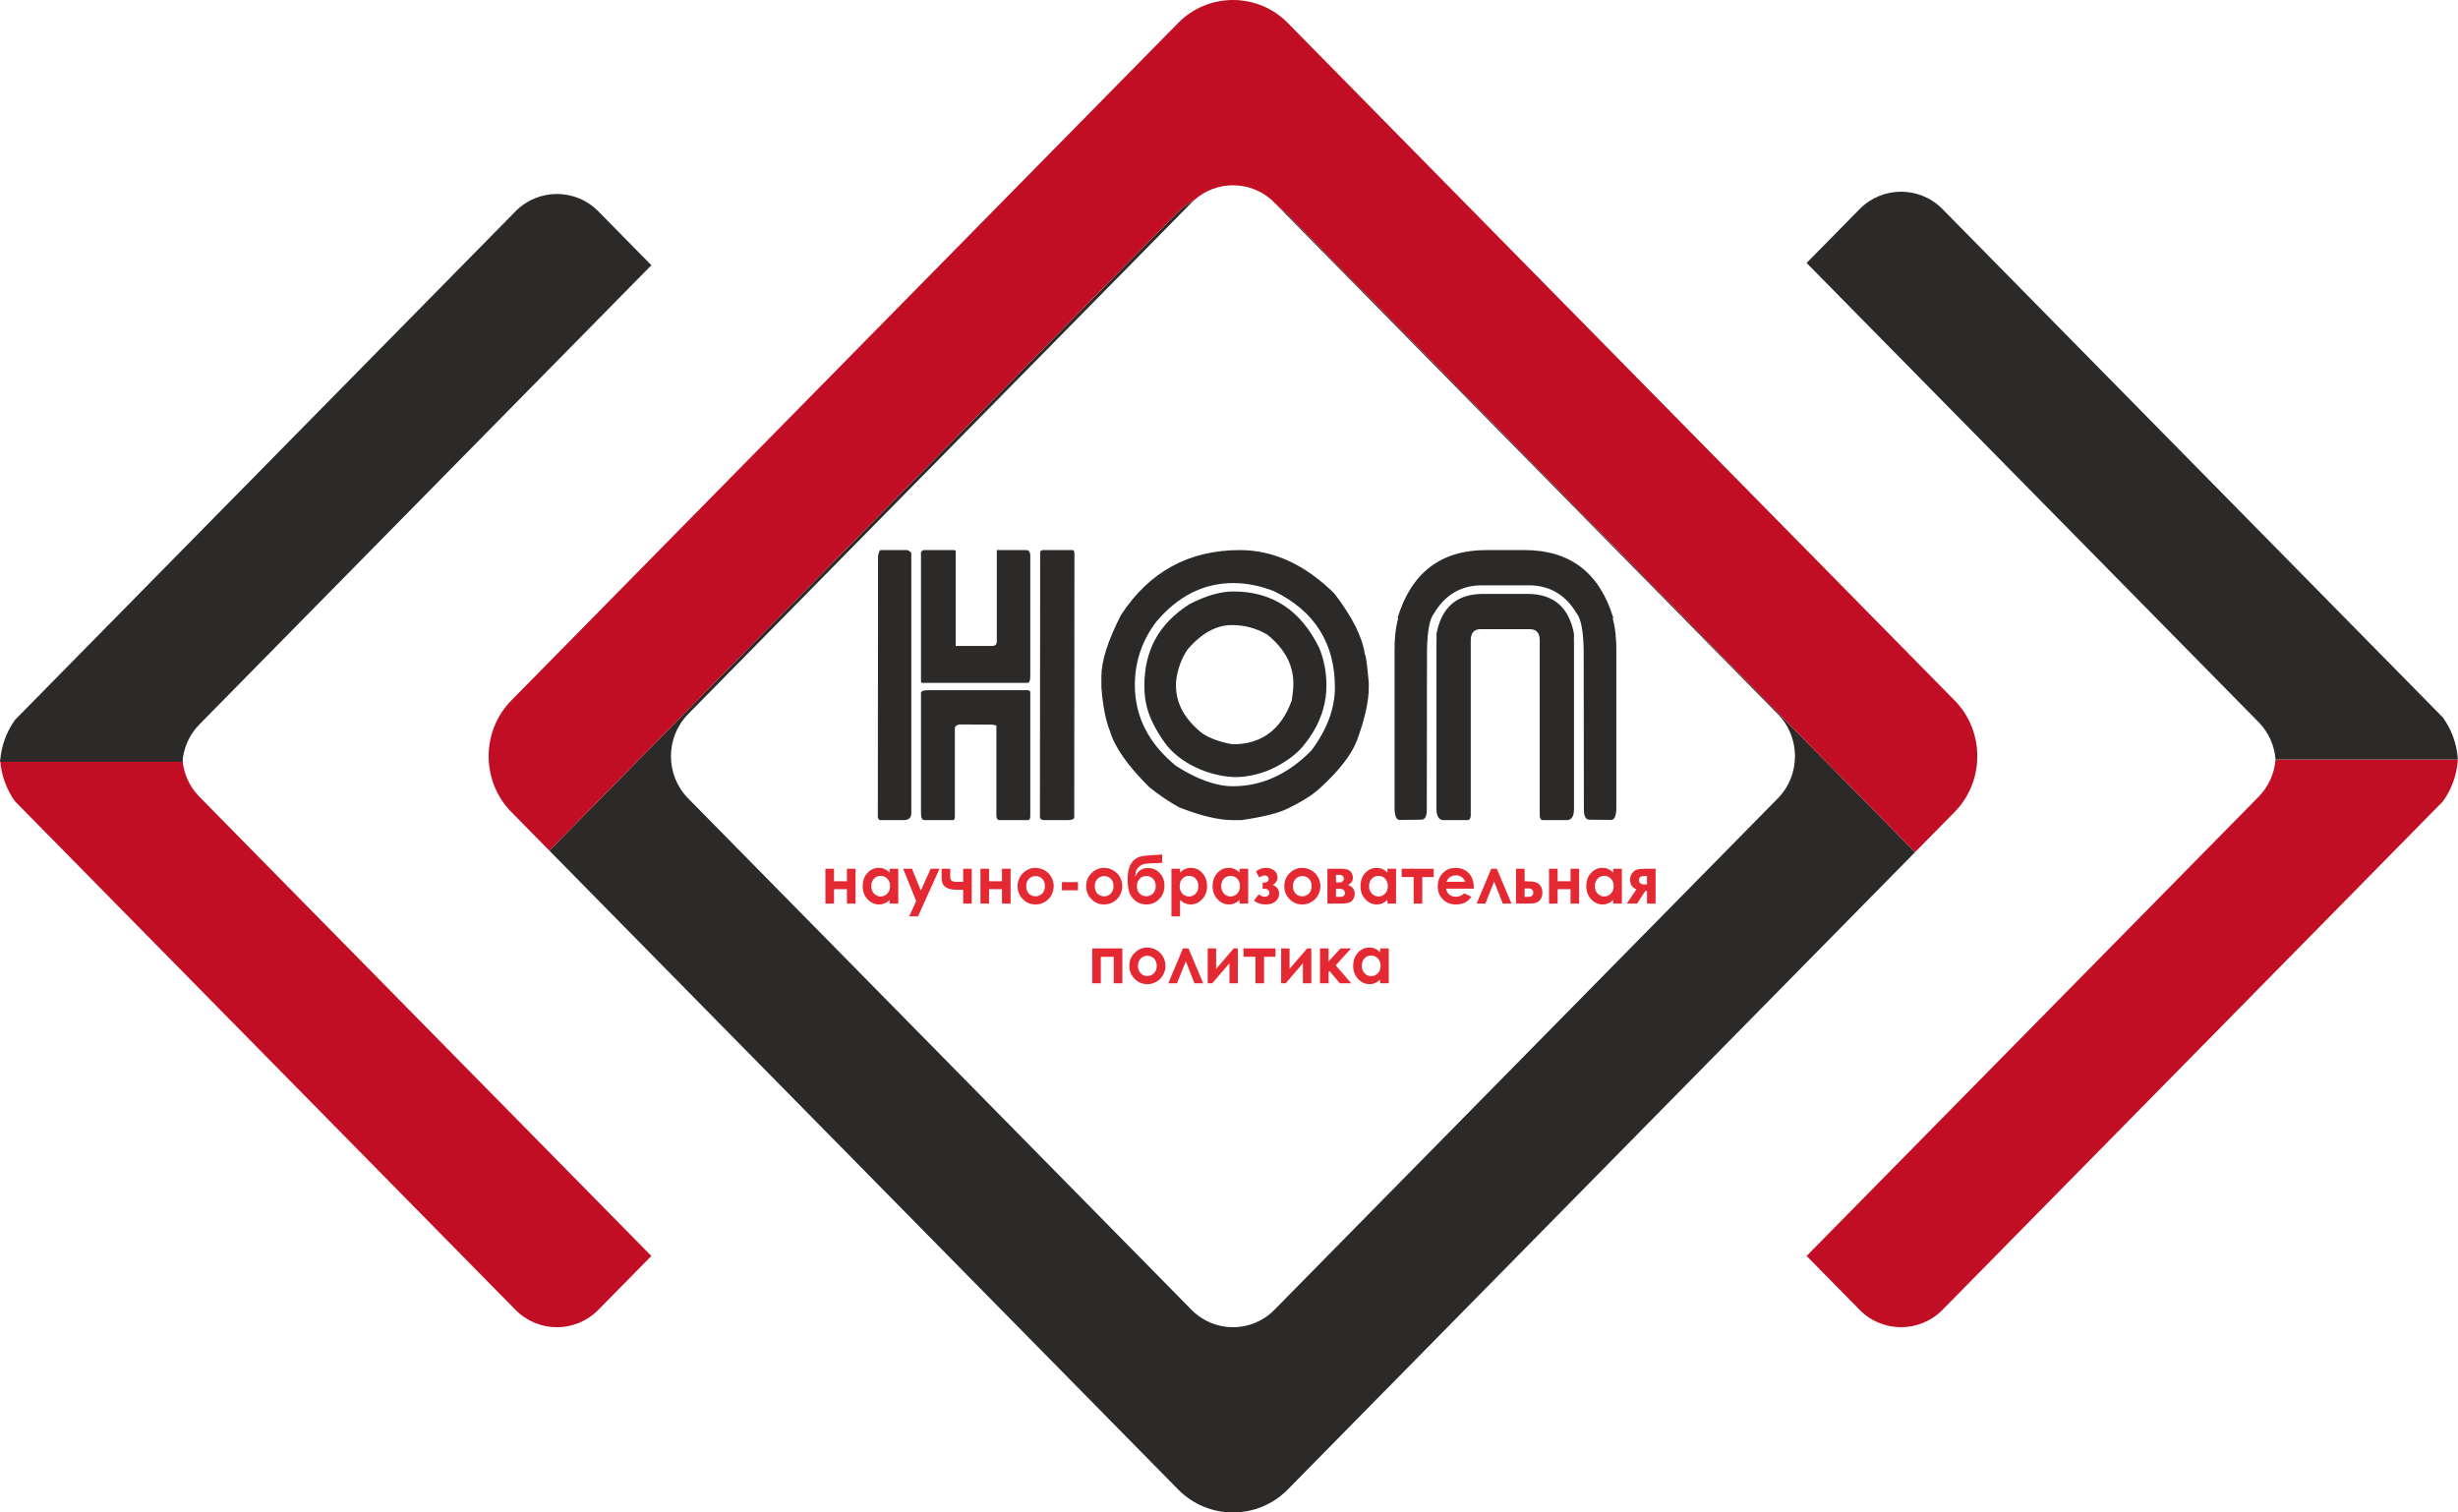 <?xml version="1.0" encoding="UTF-8"?> <svg xmlns="http://www.w3.org/2000/svg" width="104" height="64" viewBox="0 0 104 64" fill="none"> <path fill-rule="evenodd" clip-rule="evenodd" d="M52.168 64C51.327 64 50.486 63.676 49.849 63.028L48.89 62.054L48.311 61.465L23.243 35.994L49.784 9.026C50.013 8.794 50.269 8.604 50.541 8.455C50.498 8.492 50.457 8.531 50.417 8.572L29.111 30.221C28.148 31.199 28.148 32.8 29.111 33.779L50.417 55.428C50.899 55.917 51.533 56.162 52.168 56.162C52.803 56.162 53.438 55.917 53.919 55.428L75.225 33.779C76.188 32.8 76.188 31.199 75.225 30.221L53.919 8.572L54.054 8.71C54.182 8.806 54.306 8.909 54.422 9.026L81.028 36.06L81.076 36.011L55.874 61.618L55.294 62.208L54.487 63.028C53.849 63.676 53.009 64 52.168 64ZM21.632 29.643L48.311 2.535L48.89 1.946L49.849 0.972C50.486 0.324 51.327 0 52.168 0C53.009 0 53.849 0.324 54.487 0.972L55.294 1.792L55.874 2.381L63.893 10.529L54.487 0.972C53.849 0.324 53.009 0 52.168 0C51.327 0 50.486 0.324 49.849 0.972L21.632 29.643Z" fill="#2B2A29"></path> <path fill-rule="evenodd" clip-rule="evenodd" d="M81.028 36.06L54.422 9.026C54.306 8.909 54.182 8.806 54.054 8.71L53.919 8.572C53.438 8.083 52.805 7.84 52.171 7.84C51.593 7.84 51.014 8.043 50.551 8.449C50.548 8.451 50.544 8.453 50.541 8.455C50.269 8.604 50.013 8.794 49.784 9.026L23.243 35.994L21.632 34.357C20.994 33.709 20.675 32.854 20.675 32C20.675 31.146 20.994 30.291 21.632 29.643L49.849 0.972C50.486 0.324 51.327 0 52.168 0C53.009 0 53.849 0.324 54.487 0.972L63.893 10.529L82.705 29.643C83.98 30.939 83.98 33.06 82.705 34.357L81.076 36.011L81.028 36.06Z" fill="#C10E24"></path> <path fill-rule="evenodd" clip-rule="evenodd" d="M80.435 56.161C79.801 56.161 79.166 55.917 78.684 55.428L76.439 53.147L95.566 33.713C95.996 33.275 96.235 32.712 96.28 32.137H103.993C104.027 31.565 103.919 30.986 103.666 30.461C104.198 31.564 104.093 32.907 103.357 33.916L82.187 55.428C81.705 55.917 81.07 56.161 80.435 56.161ZM95.572 30.161C95.572 30.161 95.572 30.161 95.572 30.16C95.572 30.161 95.572 30.161 95.572 30.161Z" fill="#C10E24"></path> <path fill-rule="evenodd" clip-rule="evenodd" d="M23.564 56.162C22.93 56.162 22.295 55.917 21.813 55.428L0.643 33.917C-0.117 32.875 -0.204 31.479 0.386 30.357C0.096 30.909 -0.03 31.527 0.007 32.137H7.72C7.765 32.713 8.003 33.275 8.434 33.713L27.56 53.147L25.315 55.428C24.834 55.917 24.199 56.162 23.564 56.162ZM8.434 30.155L27.495 10.787L25.315 8.572L27.495 10.787L8.434 30.155Z" fill="#C10E24"></path> <path d="M43.418 23.277C43.535 23.277 43.592 23.358 43.592 23.523V28.617C43.592 28.802 43.555 28.895 43.484 28.895H39.024C38.982 28.895 38.962 28.872 38.968 28.828V23.381C38.968 23.346 39.005 23.312 39.075 23.277H40.37C40.418 23.283 40.441 23.306 40.435 23.346V27.334H40.526H41.974C42.107 27.334 42.176 27.268 42.176 27.132V23.277H43.418ZM44.127 23.277H45.378C45.432 23.277 45.46 23.329 45.46 23.43L45.452 34.582C45.452 34.663 45.358 34.703 45.167 34.703H44.192C44.064 34.703 44.001 34.654 44.001 34.559L44.01 23.398C44.01 23.317 44.05 23.277 44.127 23.277ZM38.39 23.277C38.495 23.323 38.552 23.369 38.558 23.421V34.414C38.558 34.614 38.441 34.709 38.205 34.703H37.241C37.21 34.703 37.176 34.669 37.142 34.599L37.15 23.531C37.184 23.361 37.221 23.277 37.258 23.277H38.39ZM43.492 29.207C43.558 29.207 43.592 29.244 43.592 29.317V34.55C43.592 34.651 43.555 34.703 43.484 34.703H42.301C42.207 34.703 42.158 34.64 42.158 34.51V30.698L41.991 30.663L40.637 30.655C40.512 30.655 40.435 30.701 40.401 30.79V34.533C40.401 34.645 40.375 34.703 40.327 34.703H39.107C39.013 34.703 38.968 34.599 38.968 34.388V29.317C38.979 29.244 39.07 29.207 39.24 29.207H43.492ZM52.46 23.277C53.882 23.277 55.21 23.887 56.45 25.106C57.215 26.097 57.65 26.964 57.75 27.704C57.789 27.704 57.843 28.097 57.914 28.889V29.091C57.914 29.672 57.75 30.418 57.417 31.325C57.184 31.935 56.66 32.611 55.85 33.348C55.56 33.62 55.119 33.903 54.524 34.194C54.129 34.4 53.464 34.567 52.525 34.703H52.158C51.564 34.703 50.81 34.524 49.892 34.163C49.505 33.952 49.084 33.672 48.634 33.316C47.727 32.417 47.172 31.631 46.968 30.952C46.783 30.501 46.663 29.883 46.601 29.091V29.025V28.617C46.601 27.964 46.88 27.097 47.434 26.019C48.629 24.19 50.304 23.277 52.46 23.277ZM48.017 28.99C48.017 30.317 48.595 31.452 49.746 32.4C50.574 32.94 51.43 33.27 52.158 33.27C52.158 33.257 52.213 33.298 52.158 33.27C53.408 33.27 54.505 32.752 55.48 31.764C56.148 30.874 56.481 29.981 56.481 29.091C56.481 27.23 55.632 25.855 53.9 25.014C53.328 24.788 52.73 24.672 52.19 24.672C50.904 24.672 49.832 25.236 48.919 26.314C48.319 27.112 48.017 28.002 48.017 28.99ZM52.19 25.028C53.833 25.028 55.042 25.826 55.821 27.424C56.023 27.921 56.123 28.453 56.123 29.016C56.123 30.432 55.289 31.381 55.102 31.609C54.915 31.837 54.464 32.234 53.804 32.537C53.231 32.801 52.605 32.902 52.158 32.879C51.197 32.831 49.909 32.342 49.236 31.365C48.563 30.388 48.419 29.727 48.419 29.025C48.419 27.539 49.013 26.407 50.321 25.569C51.015 25.207 51.641 25.028 52.19 25.028ZM49.758 28.854V29.025C49.758 29.767 50.125 30.435 50.858 31.022C51.174 31.241 51.606 31.4 52.158 31.495C53.378 31.495 54.212 30.874 54.658 29.632C54.701 29.351 54.724 29.114 54.724 28.921C54.724 28.137 54.357 27.45 53.623 26.857C53.168 26.586 52.667 26.45 52.124 26.45C51.47 26.45 50.847 26.788 50.258 27.467C49.98 27.872 49.815 28.334 49.758 28.854ZM67.249 34.686C67.087 34.686 67.01 34.53 67.015 34.221L67.007 27.537C66.996 26.713 66.896 26.184 66.708 25.953C66.248 25.181 65.588 24.785 64.735 24.768H62.65C61.797 24.785 61.137 25.181 60.676 25.953C60.488 26.184 60.389 26.713 60.377 27.537L60.369 34.221C60.375 34.53 60.298 34.686 60.136 34.686L59.22 34.694C59.081 34.694 59.009 34.527 59.004 34.194V27.594C58.998 27.013 59.052 26.534 59.163 26.155H59.129C59.712 24.236 60.963 23.277 62.88 23.277H64.513C66.43 23.277 67.681 24.236 68.264 26.155H68.23C68.341 26.534 68.395 27.013 68.389 27.594V34.194C68.383 34.527 68.312 34.694 68.17 34.694L67.249 34.686ZM65.281 34.703C65.195 34.697 65.153 34.634 65.147 34.51V27.088C65.147 26.785 65.01 26.629 64.737 26.623H64.254H64.245H63.13H63.114H62.639C62.365 26.629 62.229 26.785 62.229 27.088V34.51C62.223 34.634 62.181 34.697 62.095 34.703H61.043C60.872 34.68 60.784 34.527 60.778 34.247V27.242C60.784 27.172 60.784 27.037 60.778 26.826C60.989 25.701 61.637 25.138 62.721 25.132H64.655C65.739 25.138 66.387 25.701 66.597 26.826C66.592 27.037 66.592 27.172 66.597 27.242V34.247C66.592 34.527 66.504 34.68 66.333 34.703H65.281Z" fill="#2B2A29"></path> <path d="M35.288 37.291H35.835V36.76H36.199V38.237H35.835V37.625H35.288V38.237H34.924V36.76H35.288V37.291ZM37.642 36.76H38.006V38.237H37.642V38.08C37.571 38.148 37.5 38.197 37.428 38.227C37.356 38.258 37.278 38.273 37.195 38.273C37.006 38.273 36.844 38.199 36.707 38.051C36.569 37.904 36.501 37.72 36.501 37.501C36.501 37.273 36.568 37.087 36.7 36.941C36.833 36.796 36.994 36.724 37.184 36.724C37.271 36.724 37.353 36.74 37.43 36.773C37.507 36.806 37.577 36.856 37.642 36.922V36.76ZM37.259 37.063C37.146 37.063 37.052 37.103 36.977 37.184C36.903 37.265 36.865 37.369 36.865 37.495C36.865 37.623 36.903 37.728 36.979 37.81C37.055 37.892 37.149 37.934 37.26 37.934C37.374 37.934 37.47 37.893 37.545 37.812C37.621 37.731 37.659 37.625 37.659 37.494C37.659 37.366 37.621 37.262 37.545 37.182C37.47 37.103 37.374 37.063 37.259 37.063ZM38.211 36.76H38.585L38.962 37.684L39.379 36.76H39.752L38.843 38.776H38.469L38.765 38.128L38.211 36.76ZM40.752 37.65H40.459C40.261 37.65 40.108 37.611 40.001 37.534C39.894 37.456 39.841 37.329 39.841 37.152V36.76H40.205V37.123C40.205 37.253 40.291 37.317 40.463 37.317L40.605 37.316H40.752V36.76H41.116V38.237H40.752V37.65ZM41.848 37.291H42.395V36.76H42.759V38.237H42.395V37.625H41.848V38.237H41.484V36.76H41.848V37.291ZM43.81 36.724C43.948 36.724 44.077 36.758 44.198 36.828C44.319 36.898 44.413 36.992 44.481 37.111C44.549 37.23 44.583 37.359 44.583 37.497C44.583 37.636 44.548 37.766 44.481 37.887C44.412 38.008 44.319 38.102 44.201 38.17C44.083 38.239 43.954 38.273 43.812 38.273C43.603 38.273 43.425 38.198 43.277 38.047C43.129 37.897 43.055 37.714 43.055 37.5C43.055 37.269 43.139 37.077 43.306 36.924C43.452 36.79 43.62 36.724 43.81 36.724ZM43.816 37.071C43.702 37.071 43.608 37.111 43.532 37.191C43.457 37.271 43.419 37.373 43.419 37.498C43.419 37.626 43.457 37.73 43.531 37.809C43.606 37.888 43.7 37.928 43.814 37.928C43.928 37.928 44.023 37.888 44.1 37.807C44.175 37.727 44.213 37.624 44.213 37.498C44.213 37.371 44.176 37.269 44.101 37.19C44.027 37.111 43.932 37.071 43.816 37.071ZM44.931 37.327H45.61V37.672H44.931V37.327ZM46.712 36.724C46.85 36.724 46.979 36.758 47.1 36.828C47.221 36.898 47.315 36.992 47.383 37.111C47.451 37.23 47.485 37.359 47.485 37.497C47.485 37.636 47.45 37.766 47.382 37.887C47.314 38.008 47.221 38.102 47.103 38.17C46.985 38.239 46.856 38.273 46.714 38.273C46.505 38.273 46.326 38.198 46.179 38.047C46.031 37.897 45.957 37.714 45.957 37.5C45.957 37.269 46.041 37.077 46.208 36.924C46.354 36.79 46.522 36.724 46.712 36.724ZM46.718 37.071C46.604 37.071 46.51 37.111 46.434 37.191C46.359 37.271 46.321 37.373 46.321 37.498C46.321 37.626 46.359 37.73 46.433 37.809C46.508 37.888 46.602 37.928 46.716 37.928C46.83 37.928 46.925 37.888 47.002 37.807C47.077 37.727 47.115 37.624 47.115 37.498C47.115 37.371 47.078 37.269 47.003 37.19C46.929 37.111 46.834 37.071 46.718 37.071ZM49.174 36.156V36.507C49.069 36.519 48.968 36.525 48.87 36.526C48.691 36.528 48.557 36.536 48.466 36.55C48.377 36.564 48.297 36.597 48.228 36.648C48.159 36.699 48.111 36.757 48.082 36.824C48.054 36.891 48.036 36.986 48.03 37.111C48.135 36.857 48.316 36.729 48.573 36.729C48.761 36.729 48.925 36.799 49.063 36.939C49.201 37.078 49.27 37.258 49.27 37.479C49.27 37.706 49.195 37.895 49.047 38.047C48.899 38.197 48.716 38.273 48.498 38.273C48.32 38.273 48.163 38.218 48.028 38.107C47.892 37.997 47.806 37.865 47.767 37.713C47.729 37.56 47.71 37.398 47.71 37.225C47.71 37.003 47.737 36.823 47.791 36.684C47.846 36.545 47.918 36.441 48.007 36.371C48.095 36.302 48.198 36.255 48.315 36.231C48.432 36.208 48.604 36.191 48.831 36.181C48.985 36.174 49.099 36.166 49.174 36.156ZM48.9 37.495C48.9 37.373 48.864 37.27 48.791 37.19C48.718 37.109 48.621 37.069 48.502 37.069C48.387 37.069 48.292 37.109 48.216 37.191C48.141 37.272 48.104 37.374 48.104 37.495C48.104 37.624 48.141 37.728 48.216 37.806C48.291 37.886 48.385 37.925 48.5 37.925C48.613 37.925 48.708 37.886 48.785 37.806C48.862 37.728 48.9 37.624 48.9 37.495ZM49.929 36.76V36.922C49.995 36.856 50.066 36.806 50.142 36.773C50.219 36.74 50.301 36.724 50.388 36.724C50.578 36.724 50.739 36.796 50.871 36.941C51.004 37.087 51.071 37.273 51.071 37.501C51.071 37.72 51.002 37.904 50.865 38.051C50.728 38.199 50.565 38.273 50.377 38.273C50.294 38.273 50.216 38.258 50.144 38.227C50.072 38.197 50 38.148 49.929 38.079V38.776H49.565V36.76H49.929ZM50.311 37.063C50.197 37.063 50.101 37.103 50.026 37.182C49.95 37.262 49.913 37.366 49.913 37.494C49.913 37.625 49.95 37.731 50.026 37.812C50.101 37.893 50.197 37.934 50.311 37.934C50.423 37.934 50.516 37.892 50.592 37.81C50.669 37.728 50.706 37.623 50.706 37.495C50.706 37.369 50.669 37.265 50.594 37.184C50.52 37.103 50.425 37.063 50.311 37.063ZM52.448 36.76H52.812V38.237H52.448V38.08C52.377 38.148 52.305 38.197 52.233 38.227C52.162 38.258 52.084 38.273 52 38.273C51.812 38.273 51.649 38.199 51.512 38.051C51.375 37.904 51.306 37.72 51.306 37.501C51.306 37.273 51.373 37.087 51.506 36.941C51.638 36.796 51.8 36.724 51.989 36.724C52.077 36.724 52.158 36.74 52.235 36.773C52.312 36.806 52.382 36.856 52.448 36.922V36.76ZM52.064 37.063C51.951 37.063 51.857 37.103 51.783 37.184C51.708 37.265 51.67 37.369 51.67 37.495C51.67 37.623 51.708 37.728 51.784 37.81C51.861 37.892 51.954 37.934 52.066 37.934C52.18 37.934 52.275 37.893 52.35 37.812C52.426 37.731 52.464 37.625 52.464 37.494C52.464 37.366 52.426 37.262 52.35 37.182C52.275 37.103 52.179 37.063 52.064 37.063ZM53.423 37.611V37.347H53.495C53.544 37.347 53.586 37.335 53.622 37.311C53.659 37.288 53.677 37.251 53.677 37.198C53.677 37.153 53.661 37.116 53.628 37.087C53.596 37.058 53.555 37.044 53.508 37.044C53.448 37.044 53.373 37.073 53.282 37.132L53.14 36.876C53.266 36.774 53.406 36.724 53.56 36.724C53.702 36.724 53.819 36.761 53.913 36.835C54.006 36.91 54.052 37.01 54.052 37.137C54.052 37.265 53.984 37.369 53.848 37.448C54.03 37.516 54.121 37.638 54.121 37.815C54.121 37.947 54.07 38.056 53.968 38.143C53.867 38.23 53.726 38.273 53.546 38.273C53.349 38.273 53.186 38.217 53.058 38.105L53.258 37.847C53.345 37.912 53.427 37.945 53.506 37.945C53.568 37.945 53.618 37.929 53.655 37.899C53.692 37.869 53.71 37.83 53.71 37.782C53.71 37.736 53.693 37.697 53.658 37.662C53.624 37.628 53.577 37.611 53.517 37.611H53.423ZM55.095 36.724C55.233 36.724 55.361 36.758 55.482 36.828C55.604 36.898 55.698 36.992 55.766 37.111C55.834 37.23 55.867 37.359 55.867 37.497C55.867 37.636 55.833 37.766 55.765 37.887C55.697 38.008 55.604 38.102 55.486 38.17C55.368 38.239 55.238 38.273 55.096 38.273C54.887 38.273 54.709 38.198 54.562 38.047C54.414 37.897 54.34 37.714 54.34 37.5C54.34 37.269 54.424 37.077 54.59 36.924C54.737 36.79 54.905 36.724 55.095 36.724ZM55.1 37.071C54.987 37.071 54.892 37.111 54.817 37.191C54.742 37.271 54.704 37.373 54.704 37.498C54.704 37.626 54.742 37.73 54.816 37.809C54.89 37.888 54.985 37.928 55.099 37.928C55.213 37.928 55.308 37.888 55.384 37.807C55.46 37.727 55.498 37.624 55.498 37.498C55.498 37.371 55.461 37.269 55.386 37.19C55.312 37.111 55.216 37.071 55.1 37.071ZM56.163 38.237V36.76H56.748C56.94 36.76 57.07 36.798 57.139 36.875C57.208 36.951 57.242 37.038 57.242 37.135C57.242 37.279 57.172 37.382 57.031 37.446C57.223 37.513 57.319 37.639 57.319 37.825C57.319 37.925 57.293 38.008 57.242 38.073C57.192 38.139 57.127 38.182 57.049 38.204C56.971 38.226 56.862 38.237 56.722 38.237H56.163ZM56.528 37.341H56.669C56.73 37.341 56.777 37.326 56.809 37.296C56.842 37.266 56.859 37.232 56.859 37.195C56.859 37.139 56.843 37.097 56.811 37.066C56.78 37.035 56.742 37.02 56.699 37.02L56.652 37.021H56.528V37.341ZM56.528 37.95H56.712C56.784 37.95 56.835 37.934 56.864 37.9C56.894 37.866 56.908 37.833 56.908 37.801C56.908 37.753 56.892 37.709 56.859 37.67C56.826 37.631 56.767 37.611 56.681 37.611H56.528V37.95ZM58.704 36.76H59.068V38.237H58.704V38.08C58.633 38.148 58.561 38.197 58.49 38.227C58.418 38.258 58.34 38.273 58.257 38.273C58.068 38.273 57.906 38.199 57.769 38.051C57.631 37.904 57.563 37.72 57.563 37.501C57.563 37.273 57.629 37.087 57.762 36.941C57.895 36.796 58.056 36.724 58.246 36.724C58.333 36.724 58.415 36.74 58.492 36.773C58.568 36.806 58.639 36.856 58.704 36.922V36.76ZM58.32 37.063C58.207 37.063 58.113 37.103 58.039 37.184C57.964 37.265 57.927 37.369 57.927 37.495C57.927 37.623 57.965 37.728 58.041 37.81C58.117 37.892 58.211 37.934 58.322 37.934C58.436 37.934 58.532 37.893 58.607 37.812C58.683 37.731 58.721 37.625 58.721 37.494C58.721 37.366 58.683 37.262 58.607 37.182C58.532 37.103 58.436 37.063 58.32 37.063ZM59.307 36.76H60.662V37.113H60.177V38.237H59.813V37.113H59.307V36.76ZM62.355 37.603H61.185C61.202 37.708 61.247 37.792 61.32 37.854C61.393 37.916 61.486 37.947 61.6 37.947C61.736 37.947 61.852 37.899 61.95 37.801L62.255 37.948C62.179 38.059 62.087 38.14 61.981 38.194C61.874 38.246 61.748 38.273 61.602 38.273C61.374 38.273 61.189 38.2 61.046 38.054C60.904 37.908 60.832 37.726 60.832 37.507C60.832 37.282 60.904 37.095 61.046 36.947C61.189 36.798 61.368 36.724 61.584 36.724C61.812 36.724 61.998 36.798 62.142 36.946C62.285 37.094 62.356 37.289 62.356 37.532L62.355 37.603ZM61.992 37.313C61.968 37.233 61.921 37.167 61.85 37.116C61.779 37.066 61.697 37.041 61.603 37.041C61.501 37.041 61.412 37.069 61.335 37.126C61.287 37.161 61.242 37.224 61.201 37.313H61.992ZM63.954 38.237H63.585L63.218 37.303L62.846 38.237H62.477L63.096 36.76H63.331L63.954 38.237ZM64.508 37.294H64.617C64.77 37.294 64.888 37.306 64.969 37.33C65.051 37.354 65.12 37.404 65.177 37.479C65.233 37.555 65.261 37.651 65.261 37.765C65.261 37.879 65.236 37.974 65.185 38.049C65.134 38.124 65.069 38.175 64.99 38.2C64.911 38.224 64.801 38.237 64.658 38.237H64.144V36.76H64.508V37.294ZM64.508 37.95H64.62C64.686 37.95 64.734 37.946 64.764 37.936C64.793 37.927 64.819 37.908 64.841 37.882C64.864 37.854 64.875 37.822 64.875 37.783C64.875 37.657 64.804 37.594 64.66 37.594H64.508V37.95ZM65.904 37.291H66.451V36.76H66.815V38.237H66.451V37.625H65.904V38.237H65.54V36.76H65.904V37.291ZM68.258 36.76H68.623V38.237H68.258V38.08C68.187 38.148 68.116 38.197 68.044 38.227C67.972 38.258 67.894 38.273 67.811 38.273C67.623 38.273 67.46 38.199 67.323 38.051C67.186 37.904 67.117 37.72 67.117 37.501C67.117 37.273 67.184 37.087 67.316 36.941C67.449 36.796 67.61 36.724 67.8 36.724C67.888 36.724 67.969 36.74 68.046 36.773C68.123 36.806 68.193 36.856 68.258 36.922V36.76ZM67.875 37.063C67.762 37.063 67.668 37.103 67.593 37.184C67.519 37.265 67.481 37.369 67.481 37.495C67.481 37.623 67.519 37.728 67.595 37.81C67.671 37.892 67.765 37.934 67.876 37.934C67.991 37.934 68.086 37.893 68.161 37.812C68.237 37.731 68.275 37.625 68.275 37.494C68.275 37.366 68.237 37.262 68.161 37.182C68.086 37.103 67.99 37.063 67.875 37.063ZM69.238 37.631C69.159 37.604 69.094 37.555 69.044 37.482C68.993 37.409 68.968 37.327 68.968 37.236C68.968 37.126 68.998 37.031 69.06 36.948C69.122 36.866 69.195 36.814 69.28 36.792C69.366 36.77 69.499 36.76 69.68 36.76H70.049V38.237H69.685V37.703H69.614L69.266 38.237H68.833L69.238 37.631ZM69.685 37.425V37.069H69.557C69.418 37.069 69.348 37.127 69.348 37.245C69.348 37.365 69.426 37.425 69.582 37.425H69.685ZM46.576 41.608H46.212V40.132H47.488V41.608H47.124V40.488H46.576V41.608ZM48.539 40.095C48.676 40.095 48.806 40.13 48.926 40.2C49.048 40.269 49.142 40.363 49.21 40.483C49.278 40.602 49.312 40.73 49.312 40.869C49.312 41.008 49.277 41.138 49.209 41.258C49.141 41.38 49.048 41.474 48.93 41.542C48.812 41.61 48.682 41.645 48.541 41.645C48.332 41.645 48.153 41.57 48.006 41.419C47.858 41.269 47.784 41.086 47.784 40.871C47.784 40.641 47.868 40.449 48.035 40.296C48.181 40.162 48.349 40.095 48.539 40.095ZM48.545 40.443C48.431 40.443 48.337 40.483 48.261 40.563C48.186 40.643 48.148 40.745 48.148 40.87C48.148 40.998 48.186 41.101 48.26 41.181C48.334 41.26 48.429 41.3 48.543 41.3C48.657 41.3 48.752 41.259 48.828 41.179C48.904 41.099 48.942 40.996 48.942 40.87C48.942 40.743 48.904 40.641 48.83 40.561C48.756 40.483 48.66 40.443 48.545 40.443ZM50.909 41.608H50.54L50.173 40.675L49.8 41.608H49.432L50.051 40.132H50.286L50.909 41.608ZM51.293 41.608H51.099V40.132H51.455V40.999L52.2 40.132H52.375V41.608H52.019V40.759L51.293 41.608ZM52.614 40.132H53.968V40.485H53.484V41.608H53.12V40.485H52.614V40.132ZM54.401 41.608H54.207V40.132H54.563V40.999L55.307 40.132H55.483V41.608H55.127V40.759L54.401 41.608ZM55.85 40.132H56.214V40.685L56.72 40.132H57.165L56.514 40.849L57.173 41.608H56.688L56.253 41.088L56.214 41.133V41.608H55.85V40.132ZM58.396 40.132H58.76V41.608H58.396V41.451C58.325 41.52 58.253 41.569 58.182 41.599C58.11 41.629 58.032 41.645 57.949 41.645C57.76 41.645 57.598 41.571 57.46 41.423C57.323 41.276 57.255 41.092 57.255 40.873C57.255 40.645 57.321 40.459 57.454 40.313C57.587 40.168 57.748 40.095 57.938 40.095C58.025 40.095 58.107 40.112 58.183 40.145C58.26 40.178 58.331 40.228 58.396 40.294V40.132ZM58.012 40.435C57.899 40.435 57.805 40.475 57.731 40.556C57.656 40.637 57.619 40.741 57.619 40.867C57.619 40.995 57.657 41.099 57.733 41.182C57.809 41.264 57.902 41.305 58.014 41.305C58.128 41.305 58.224 41.265 58.299 41.184C58.375 41.103 58.412 40.997 58.412 40.866C58.412 40.737 58.375 40.634 58.299 40.554C58.224 40.475 58.128 40.435 58.012 40.435Z" fill="#E52933"></path> <path fill-rule="evenodd" clip-rule="evenodd" d="M23.564 8.208C22.93 8.208 22.295 8.453 21.813 8.942L0.643 30.453C-0.117 31.495 -0.204 32.891 0.386 34.013C0.096 33.461 -0.03 32.843 0.007 32.233H7.72C7.765 31.657 8.003 31.095 8.434 30.657L27.56 11.223L25.315 8.942C24.834 8.453 24.199 8.208 23.564 8.208ZM8.434 34.215L27.495 53.583L25.315 55.798L27.495 53.583L8.434 34.215Z" fill="#2B2A29"></path> <path fill-rule="evenodd" clip-rule="evenodd" d="M80.435 8.112C79.801 8.112 79.166 8.357 78.684 8.846L76.439 11.127L95.566 30.56C95.996 30.998 96.235 31.561 96.28 32.137H103.993C104.027 32.709 103.919 33.287 103.666 33.812C104.198 32.709 104.093 31.366 103.357 30.357L82.187 8.846C81.705 8.357 81.07 8.112 80.435 8.112ZM95.572 34.112C95.572 34.112 95.572 34.113 95.572 34.113C95.572 34.113 95.572 34.112 95.572 34.112Z" fill="#2B2A29"></path> </svg> 